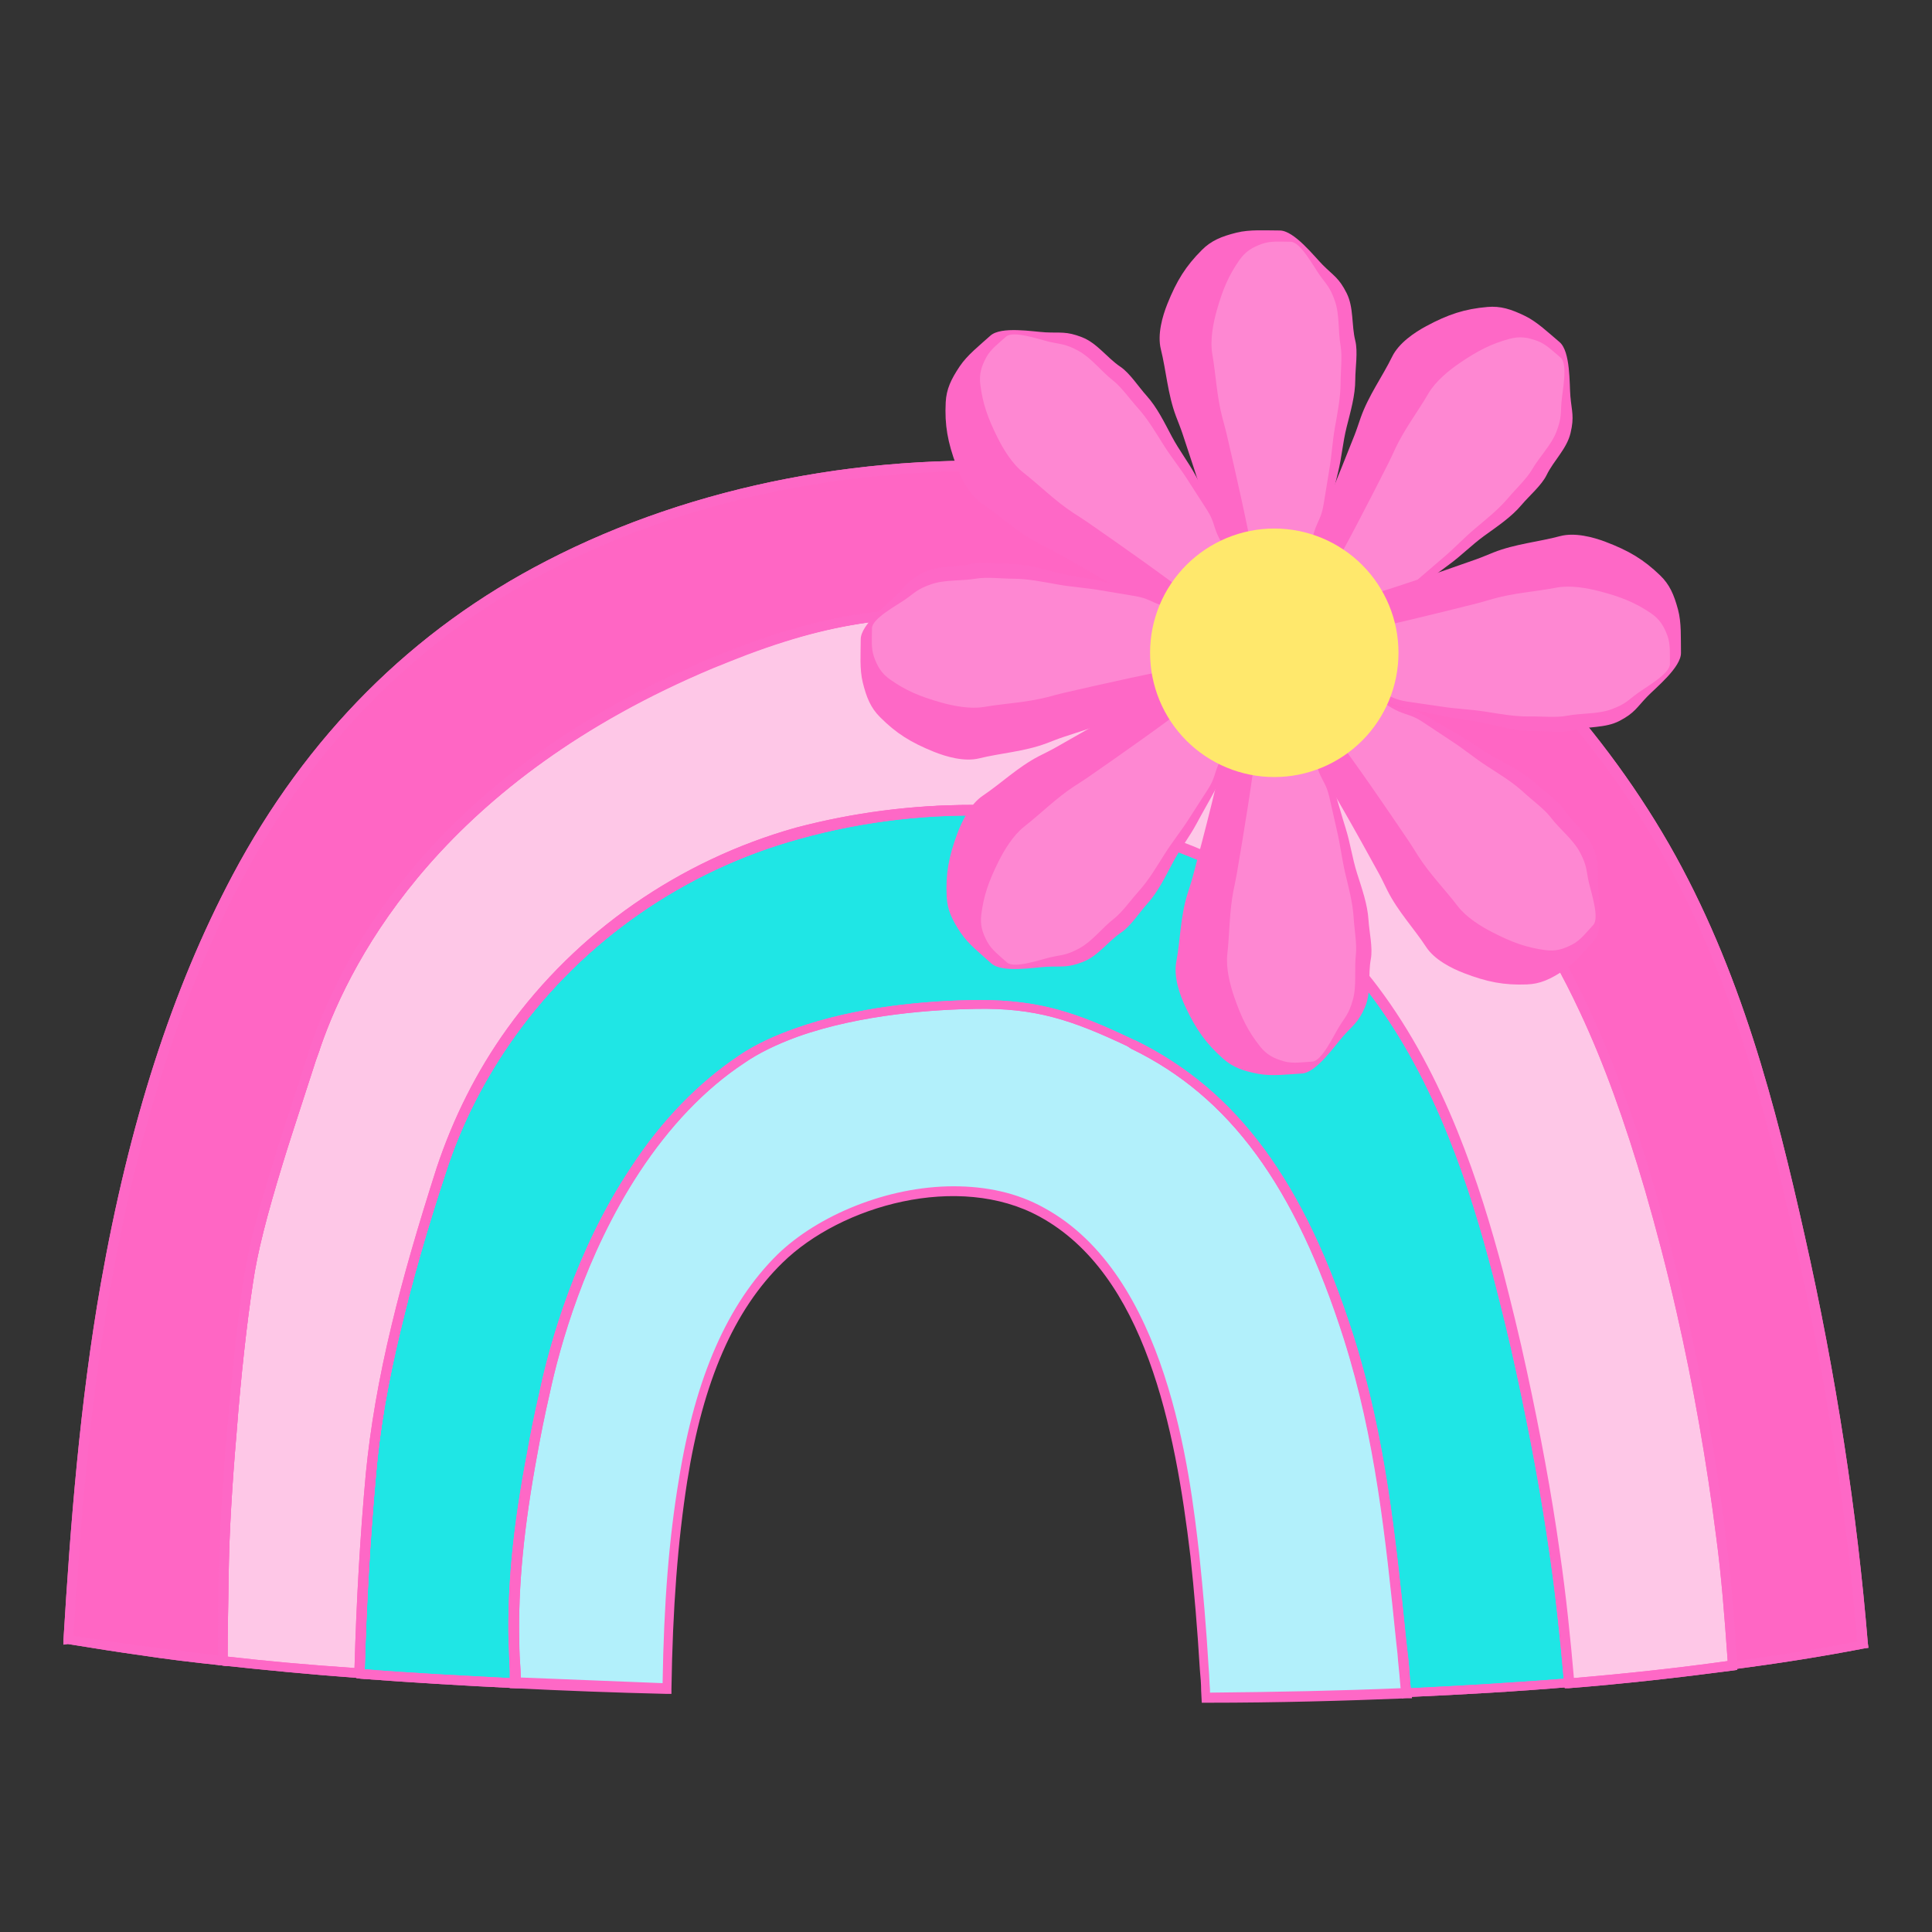 <svg xmlns="http://www.w3.org/2000/svg" xmlns:xlink="http://www.w3.org/1999/xlink" width="500" viewBox="0 0 375 375" height="500" preserveAspectRatio="xMidYMid meet"><rect x="0" y="0" width="375" height="375" fill="#333333" stroke="none"/><defs><clipPath id="70b5b2db90"><path d="M 12.016 89 L 363 89 L 363 325 L 12.016 325 Z M 12.016 89 " clip-rule="nonzero"></path></clipPath><clipPath id="bfbe8cc89f"><path d="M 12.016 89 L 363 89 L 363 325 L 12.016 325 Z M 12.016 89 " clip-rule="nonzero"></path></clipPath><clipPath id="5aae578cec"><path d="M 225 44.5 L 264 44.5 L 264 114 L 225 114 Z M 225 44.5 " clip-rule="nonzero"></path></clipPath><clipPath id="4c96199ad5"><path d="M 257 103 L 326.594 103 L 326.594 143 L 257 143 Z M 257 103 " clip-rule="nonzero"></path></clipPath></defs><path fill="#b2f0fb" d="M 99.812 326.699 C 109.617 327.188 119.543 327.559 129.348 327.801 C 129.59 314.445 130.328 300.719 132.531 287.242 C 134.984 271.922 140.008 255.379 151.402 244.352 C 163.535 232.465 187.062 226.828 202.383 235.16 C 224.195 247.168 229.465 279.645 232.035 301.824 C 232.773 308.562 233.387 315.793 233.875 323.879 C 233.996 325.719 233.996 327.559 234.121 329.395 C 247.109 329.273 259.977 329.027 272.965 328.539 C 272.723 325.965 272.477 323.391 272.23 320.816 L 271.984 318.613 C 269.902 298.27 267.941 279.031 261.816 259.668 C 252.379 229.77 239.391 212.121 219.906 202.562 C 219.66 202.441 219.414 202.316 219.172 202.195 C 208.387 197.051 201.156 194.719 189.148 194.844 C 180.57 194.965 166.598 195.945 154.469 200.234 C 150.668 201.582 146.992 203.297 143.805 205.504 C 135.227 211.266 128.488 218.863 123.098 226.949 C 112.434 243.004 107.535 261.141 105.449 270.328 C 104.715 274.008 103.855 277.805 103.121 281.727 C 100.918 293.488 99.199 306.234 99.566 318.488 C 99.691 321.309 99.691 324.004 99.812 326.699 Z M 99.812 326.699 " fill-opacity="1" fill-rule="nonzero"></path><path fill="#fe68c6" d="M 233.262 330.5 L 233.141 328.168 C 233.141 326.82 233.016 325.473 232.895 324.125 C 232.406 316.039 231.793 308.809 231.059 302.066 C 228.117 277.191 222.234 247.293 201.77 236.141 C 186.082 227.562 163.289 233.934 151.895 245.086 C 142.457 254.277 136.453 268.125 133.391 287.484 C 131.551 299.25 130.57 312.117 130.328 327.801 L 130.328 328.781 L 129.348 328.781 C 119.297 328.539 109.371 328.168 99.812 327.68 L 98.957 327.68 L 98.832 324.492 C 98.711 322.531 98.711 320.695 98.59 318.734 C 98.344 308.074 99.445 296.309 102.266 281.727 C 102.875 278.172 103.613 274.617 104.594 270.328 C 106.555 261.016 111.578 242.879 122.359 226.703 C 128.367 217.512 135.473 210.285 143.316 205.016 C 146.379 202.93 150.055 201.215 154.223 199.746 C 166.23 195.457 179.832 194.352 189.27 194.23 C 201.402 194.109 208.754 196.559 219.66 201.707 C 219.781 201.828 220.027 201.828 220.152 201.949 L 220.52 202.074 C 240.246 211.754 253.359 229.523 262.918 259.668 C 269.047 279.152 271.004 298.391 273.09 318.734 L 273.336 320.941 C 273.578 322.777 273.703 324.617 273.824 326.453 L 274.07 329.641 L 273.09 329.641 C 260.957 330.129 248.211 330.5 234.242 330.5 Z M 185.102 230.258 C 191.352 230.258 197.355 231.484 202.625 234.426 C 226.523 247.414 230.934 285.523 232.773 301.699 C 233.508 308.562 234.121 315.793 234.609 323.879 C 234.734 325.23 234.734 326.578 234.855 327.926 L 234.855 328.539 C 248.09 328.414 260.223 328.168 271.863 327.68 L 271.742 326.453 C 271.617 324.617 271.375 322.777 271.25 320.941 L 271.004 318.734 C 268.922 298.391 266.961 279.273 260.836 259.914 C 251.398 230.258 238.656 212.734 219.414 203.422 L 219.047 203.176 C 218.926 203.055 218.801 203.055 218.68 202.93 C 208.02 197.906 200.91 195.457 189.148 195.699 C 181.551 195.824 167.09 196.68 154.711 201.094 C 150.668 202.562 147.113 204.277 144.297 206.238 C 136.699 211.266 129.836 218.492 123.953 227.441 C 113.414 243.492 108.516 261.262 106.555 270.453 C 105.574 274.742 104.836 278.418 104.227 281.848 C 101.527 296.309 100.426 307.949 100.672 318.488 C 100.672 320.449 100.793 322.289 100.918 324.125 L 100.918 325.598 C 109.863 325.965 119.176 326.332 128.609 326.699 C 128.855 311.258 129.836 298.637 131.797 286.996 C 134.984 267.266 141.234 253.051 150.914 243.492 C 158.758 235.895 172.234 230.258 185.102 230.258 Z M 185.102 230.258 " fill-opacity="1" fill-rule="nonzero"></path><path fill="#1fe6e5" d="M 99.812 326.699 C 99.691 324.004 99.566 321.309 99.566 318.613 C 99.324 306.234 101.039 293.613 103.121 281.848 C 103.855 277.926 104.594 274.129 105.449 270.453 C 107.41 261.262 112.434 243.246 123.098 227.07 C 128.488 218.984 135.227 211.387 143.805 205.625 C 146.992 203.543 150.668 201.828 154.469 200.359 C 166.598 195.945 180.691 195.09 189.148 194.965 C 201.035 194.844 208.387 197.172 219.172 202.316 C 219.414 202.441 219.66 202.562 219.906 202.688 C 239.391 212.246 252.258 229.891 261.816 259.789 C 267.941 279.152 269.902 298.391 271.984 318.734 L 272.23 320.941 C 272.477 323.512 272.723 326.086 272.965 328.66 C 283.504 328.168 294.043 327.559 304.582 326.699 C 303.969 318.367 302.988 309.91 301.766 301.457 C 300.172 289.938 297.965 278.172 295.391 266.406 C 293.922 259.914 292.449 253.418 290.734 246.926 C 286.078 229.398 279.34 208.812 266.715 192.023 C 262.184 186.02 256.789 180.383 250.543 175.727 C 244.781 171.438 238.285 167.883 231.301 165.066 C 208.754 155.875 180.691 154.281 154.957 161.633 C 131.918 168.25 112.434 181.977 99.324 200.359 C 93.562 208.445 88.906 217.512 85.723 227.07 C 82.781 236.016 79.594 246.434 77.02 257.461 C 74.816 266.777 72.977 276.457 71.996 286.137 C 70.77 298.883 70.156 311.871 69.789 324.859 C 79.715 325.719 89.766 326.332 99.812 326.699 Z M 99.812 326.699 " fill-opacity="1" fill-rule="nonzero"></path><path fill="#fe68c6" d="M 272.109 329.641 L 271.863 326.578 C 271.742 324.738 271.496 322.902 271.375 321.062 L 271.129 318.855 C 269.047 298.516 267.086 279.398 260.957 260.035 C 251.52 230.379 238.777 212.855 219.539 203.543 L 219.172 203.297 C 219.047 203.176 218.926 203.176 218.801 203.055 C 208.141 198.027 201.035 195.578 189.27 195.824 C 181.672 195.945 167.211 196.805 154.836 201.215 C 150.793 202.688 147.238 204.402 144.418 206.363 C 136.82 211.387 129.957 218.617 124.078 227.562 C 113.539 243.613 108.637 261.383 106.676 270.574 C 105.695 274.863 104.961 278.539 104.348 281.973 C 101.652 296.43 100.547 308.074 100.793 318.613 C 100.793 320.57 100.918 322.41 101.039 324.25 L 101.16 327.68 L 100.18 327.68 C 89.887 327.188 79.84 326.578 70.035 325.84 L 69.176 325.719 L 69.176 324.859 C 69.547 311.383 70.281 298.391 71.383 286.137 C 72.242 277.438 73.836 268 76.406 257.34 C 78.613 248.148 81.434 238.469 85.109 226.949 C 88.293 217.391 92.828 208.199 98.832 199.867 C 112.312 181.117 132.164 167.27 154.836 160.898 C 180.445 153.668 208.508 154.895 231.793 164.328 C 239.023 167.27 245.516 170.949 251.152 175.113 C 257.035 179.523 262.551 185.039 267.453 191.535 C 280.562 208.938 287.305 230.137 291.715 246.68 C 293.309 252.93 294.902 259.301 296.371 266.164 C 298.945 278.051 301.152 289.812 302.746 301.211 C 303.969 309.543 304.828 318 305.562 326.453 L 305.684 327.312 L 304.828 327.434 C 294.777 328.293 284.117 328.906 273.211 329.395 Z M 190.25 194.109 C 201.77 194.109 209 196.559 219.539 201.582 C 219.66 201.707 219.906 201.707 220.027 201.828 L 220.395 201.949 C 240.125 211.633 253.238 229.398 262.797 259.547 C 268.922 279.031 270.883 298.27 272.965 318.613 L 273.211 320.816 C 273.457 322.656 273.578 324.492 273.703 326.332 L 273.824 327.68 C 284.117 327.188 294.043 326.578 303.602 325.84 C 302.988 317.754 302.008 309.664 300.906 301.578 C 299.312 290.305 297.105 278.539 294.535 266.652 C 293.062 259.789 291.469 253.418 289.879 247.293 C 285.59 230.871 278.973 209.914 265.98 192.762 C 261.203 186.387 255.809 180.996 250.051 176.707 C 244.535 172.539 238.164 168.988 231.059 166.168 C 208.141 156.855 180.57 155.629 155.203 162.738 C 132.777 168.988 113.293 182.59 100.059 200.969 C 94.176 209.18 89.641 218.004 86.578 227.441 C 82.781 238.957 80.082 248.516 77.879 257.707 C 75.305 268.246 73.711 277.559 72.977 286.262 C 71.875 298.27 71.137 310.891 70.77 324.004 C 79.84 324.738 89.398 325.23 98.957 325.719 L 98.957 324.371 C 98.832 322.41 98.832 320.57 98.711 318.613 C 98.465 307.949 99.566 296.188 102.387 281.602 C 103 278.051 103.734 274.496 104.715 270.207 C 106.676 260.895 111.699 242.758 122.484 226.582 C 128.488 217.391 135.598 210.16 143.438 204.891 C 146.504 202.809 150.18 201.094 154.344 199.621 C 166.355 195.332 179.957 194.23 189.391 194.109 C 189.516 194.109 189.883 194.109 190.25 194.109 Z M 190.25 194.109 " fill-opacity="1" fill-rule="nonzero"></path><path fill="#ff66c4" d="M 27.512 320.57 C 32.781 321.309 37.93 321.922 43.199 322.531 C 43.199 322.289 43.199 322.043 43.199 321.797 C 43.199 316.527 43.199 311.871 43.445 303.539 C 43.566 297.168 44.18 287.977 44.914 278.539 C 45.773 267.758 46.996 256.727 48.102 249.129 C 49.203 242.145 51.41 233.934 53.859 225.848 C 55.086 221.926 56.312 218.004 57.535 214.328 C 58.516 211.266 59.496 208.324 60.355 205.629 C 60.598 204.77 60.844 204.035 61.211 203.176 C 67.953 183.445 86.703 150.359 137.926 129.039 C 140.008 128.18 142.215 127.32 144.418 126.465 C 164.762 118.742 177.262 118.742 199.316 119.234 C 222.723 119.848 240.004 124.504 255.441 134.43 C 270.883 144.355 284.609 158.449 296.371 176.215 C 300.414 182.465 304.094 188.961 307.402 196.191 C 312.059 206.238 316.223 217.512 320.023 230.871 C 322.352 238.715 324.312 246.555 326.148 254.645 C 329.457 269.105 332.031 283.809 333.871 298.637 C 334.852 306.848 335.586 315.18 336.074 323.512 C 344.531 322.41 352.988 321.062 361.32 319.469 C 359.359 294.227 355.191 267.633 349.066 240.43 C 343.43 215.43 336.812 188.84 322.84 164.699 C 315.855 152.566 307.402 141.293 297.598 131 C 285.957 118.742 272.477 109.309 257.77 102.938 C 239.145 94.848 219.172 92.398 203.852 91.293 C 169.297 88.723 134.738 95.34 106.309 110.043 C 80.695 123.156 60.355 143.496 46.141 170.336 C 34.375 192.391 26.043 218.371 20.527 249.375 C 16.484 272.414 14.645 296.188 13.297 318.367 C 18.078 319.223 22.734 319.961 27.512 320.57 Z M 27.512 320.57 " fill-opacity="1" fill-rule="nonzero"></path><g clip-path="url(#70b5b2db90)"><path fill="#fe68c6" d="M 335.586 324.25 L 335.586 323.27 C 334.973 314.199 334.238 306.113 333.379 298.516 C 331.543 283.934 328.969 269.105 325.66 254.645 C 323.82 246.555 321.738 238.59 319.531 230.992 C 315.609 217.637 311.566 206.363 306.91 196.438 C 303.602 189.328 299.926 182.832 295.883 176.586 C 284.242 158.816 270.516 144.844 255.199 135.043 C 240.004 125.238 222.848 120.582 199.562 119.969 C 177.629 119.355 165.25 119.48 145.031 127.078 C 143.07 127.812 140.988 128.672 138.535 129.648 C 86.703 151.34 68.441 185.164 62.191 203.297 C 61.949 204.156 61.578 205.016 61.336 205.75 C 60.477 208.445 59.496 211.387 58.516 214.449 C 57.414 217.883 56.066 221.926 54.84 225.969 C 51.777 236.016 49.938 243.125 49.082 249.129 C 47.977 256.359 46.754 267.02 45.895 278.418 C 45.035 288.344 44.547 297.289 44.426 303.293 C 44.301 311.625 44.18 316.527 44.18 321.551 L 44.18 323.391 L 43.199 323.27 C 37.438 322.656 32.293 322.043 27.512 321.309 C 23.102 320.695 18.445 319.961 13.176 319.102 L 12.316 319.223 L 12.316 318.367 C 13.664 296.062 15.504 272.289 19.547 249.254 C 25.062 218.004 33.395 192.023 45.16 169.844 C 59.496 142.887 79.961 122.297 106.184 108.816 C 134.617 94.113 169.418 87.375 204.219 89.945 C 219.66 91.051 239.758 93.5 258.383 101.711 C 273.336 108.207 286.812 117.766 298.578 130.02 C 308.383 140.312 316.961 151.707 323.945 163.84 C 337.914 188.227 344.652 214.695 350.289 239.816 C 356.418 267.02 360.461 293.613 362.547 318.98 L 362.668 319.836 L 361.809 319.961 C 353.598 321.551 345.023 322.902 336.445 324.004 Z M 186.695 118.008 C 190.617 118.008 194.785 118.133 199.441 118.254 C 222.969 118.867 240.492 123.645 255.934 133.695 C 271.496 143.742 285.344 157.836 297.105 175.848 C 301.273 182.098 304.949 188.715 308.258 195.824 C 312.914 205.75 317.082 217.145 321.004 230.625 C 323.207 238.223 325.293 246.312 327.129 254.398 C 330.438 268.98 333.137 283.809 334.852 298.516 C 335.707 305.867 336.445 313.711 337.055 322.41 C 344.898 321.309 352.863 320.082 360.461 318.613 C 358.5 293.613 354.336 267.266 348.332 240.551 C 342.691 215.555 336.074 189.207 322.23 165.066 C 315.367 153.055 306.91 141.781 297.105 131.609 C 285.59 119.48 272.23 110.168 257.527 103.672 C 239.023 95.582 219.172 93.254 203.852 92.031 C 169.418 89.457 134.984 96.074 106.797 110.656 C 81.309 123.891 61.09 144.109 46.996 170.703 C 35.355 192.762 27.023 218.492 21.508 249.496 C 17.465 272.168 15.625 295.574 14.277 317.508 C 19.18 318.242 23.59 318.98 27.637 319.469 C 32.168 320.082 37.07 320.695 42.34 321.309 C 42.34 316.281 42.34 311.504 42.586 303.172 C 42.707 297.043 43.199 288.098 44.055 278.172 C 45.035 266.777 46.141 255.992 47.242 248.762 C 48.102 242.758 49.938 235.527 53.125 225.355 C 54.352 221.312 55.699 217.27 56.801 213.836 C 57.781 210.773 58.762 207.832 59.621 205.137 C 59.863 204.277 60.109 203.422 60.477 202.562 C 66.848 184.059 85.352 149.746 137.801 127.812 C 140.254 126.832 142.336 125.973 144.297 125.238 C 160.594 119.234 171.746 118.008 186.695 118.008 Z M 186.695 118.008 " fill-opacity="1" fill-rule="nonzero"></path></g><path fill="#fec7e7" d="M 43.32 321.676 C 43.32 321.922 43.32 322.164 43.32 322.41 C 52.145 323.391 60.969 324.125 69.789 324.859 C 70.156 311.871 70.895 298.883 71.996 286.137 C 72.855 276.578 74.691 266.777 77.02 257.461 C 79.715 246.434 82.902 236.016 85.723 227.07 C 88.906 217.391 93.441 208.445 99.324 200.359 C 112.559 181.977 131.918 168.129 154.836 161.758 C 180.691 154.402 208.633 155.996 231.18 165.188 C 238.164 168.008 244.66 171.559 250.418 175.848 C 256.668 180.504 261.938 186.02 266.594 192.148 C 279.215 208.938 286.078 229.523 290.613 247.047 C 292.328 253.543 293.922 260.035 295.27 266.531 C 297.844 278.293 300.047 289.938 301.641 301.578 C 302.867 310.035 303.727 318.488 304.461 326.82 C 315.121 325.965 325.781 324.738 336.32 323.391 C 335.832 315.059 335.094 306.848 334.117 298.516 C 332.277 283.688 329.703 268.98 326.395 254.523 C 324.559 246.555 322.473 238.59 320.27 230.75 C 316.348 217.391 312.301 206.117 307.645 196.07 C 304.336 188.84 300.66 182.344 296.617 176.094 C 284.852 158.203 271.129 144.234 255.688 134.309 C 240.246 124.383 222.969 119.723 199.562 119.113 C 177.504 118.5 165.008 118.621 144.664 126.34 C 142.457 127.199 140.254 128.059 138.168 128.914 C 86.824 150.238 68.074 183.324 61.336 203.055 C 61.09 203.91 60.723 204.77 60.477 205.504 C 59.621 208.199 58.641 211.141 57.66 214.203 C 56.434 217.883 55.207 221.801 53.98 225.723 C 51.531 233.812 49.203 242.023 48.223 249.008 C 47.121 256.605 45.895 267.633 45.035 278.418 C 44.301 287.852 43.688 297.043 43.566 303.418 C 43.32 311.75 43.32 316.406 43.32 321.676 Z M 43.32 321.676 " fill-opacity="1" fill-rule="nonzero"></path><path fill="#fe68c6" d="M 303.727 327.68 L 303.602 326.82 C 302.867 318.488 302.008 310.035 300.785 301.699 C 299.191 290.426 296.984 278.664 294.41 266.777 C 292.941 259.914 291.348 253.543 289.754 247.414 C 285.465 230.992 278.848 210.039 265.859 192.883 C 261.078 186.512 255.688 181.117 249.93 176.828 C 244.414 172.664 238.043 169.109 230.934 166.289 C 208.02 156.977 180.445 155.754 155.082 162.859 C 132.777 168.988 113.293 182.59 100.059 200.969 C 94.176 209.18 89.641 218.004 86.578 227.441 C 82.781 238.957 80.082 248.516 77.879 257.707 C 75.305 268.246 73.711 277.559 72.977 286.262 C 71.875 298.516 71.137 311.504 70.77 324.859 L 70.77 325.84 L 69.789 325.719 C 59.863 324.984 51.164 324.125 43.199 323.27 L 42.34 323.145 L 42.34 321.551 C 42.34 316.406 42.34 311.625 42.586 303.293 C 42.707 297.168 43.199 288.223 44.055 278.293 C 45.035 266.898 46.141 256.113 47.242 248.883 C 48.102 242.879 49.938 235.648 53.125 225.48 C 54.352 221.434 55.699 217.391 56.801 213.961 C 57.781 210.895 58.762 207.957 59.621 205.258 C 59.863 204.402 60.109 203.543 60.477 202.688 C 66.848 184.184 85.352 149.871 137.801 127.934 C 140.254 126.953 142.336 126.098 144.297 125.363 C 164.762 117.641 177.383 117.52 199.562 118.133 C 223.09 118.742 240.613 123.523 256.055 133.57 C 271.617 143.621 285.465 157.711 297.23 175.727 C 301.395 181.977 305.074 188.594 308.383 195.699 C 313.039 205.625 317.203 217.023 321.125 230.504 C 323.332 238.102 325.414 246.188 327.254 254.277 C 330.562 268.859 333.258 283.688 334.973 298.391 C 335.953 305.988 336.688 314.199 337.18 323.27 L 337.18 324.125 L 336.32 324.25 C 326.027 325.598 315.367 326.82 304.461 327.68 Z M 188.41 156.242 C 203.484 156.242 218.312 158.938 231.668 164.453 C 238.898 167.395 245.395 171.07 251.031 175.234 C 256.914 179.648 262.426 185.164 267.328 191.656 C 280.441 209.059 287.18 230.258 291.594 246.801 C 293.188 253.051 294.777 259.422 296.25 266.285 C 298.824 278.172 301.027 289.938 302.621 301.332 C 303.727 309.422 304.703 317.508 305.316 325.719 C 315.609 324.859 325.66 323.758 335.34 322.41 C 334.727 313.711 334.117 305.867 333.137 298.516 C 331.297 283.934 328.723 269.105 325.414 254.645 C 323.578 246.555 321.492 238.59 319.289 230.992 C 315.367 217.637 311.324 206.363 306.664 196.438 C 303.355 189.328 299.68 182.832 295.637 176.586 C 283.996 158.816 270.27 144.844 254.953 135.043 C 239.758 125.238 222.602 120.582 199.316 119.969 C 177.383 119.355 165.008 119.48 144.785 127.078 C 142.824 127.812 140.742 128.672 138.293 129.648 C 86.703 151.34 68.441 185.164 62.191 203.297 C 61.949 204.156 61.578 205.016 61.336 205.75 C 60.477 208.445 59.496 211.387 58.516 214.449 C 57.414 217.883 56.066 221.926 54.84 225.969 C 51.777 236.016 49.938 243.125 49.082 249.129 C 47.977 256.359 46.754 267.02 45.895 278.418 C 45.035 288.344 44.547 297.289 44.426 303.293 C 44.301 311.625 44.18 316.406 44.18 321.551 C 51.652 322.41 59.742 323.145 68.809 323.758 C 69.176 310.645 69.914 297.902 71.016 285.891 C 71.875 277.191 73.465 267.758 76.039 257.094 C 78.246 247.902 81.062 238.223 84.742 226.703 C 87.926 217.145 92.461 207.957 98.465 199.621 C 111.945 180.875 131.797 167.027 154.469 160.652 C 165.617 157.711 177.016 156.242 188.41 156.242 Z M 188.41 156.242 " fill-opacity="1" fill-rule="nonzero"></path><path fill="#fe68c6" d="M 272.109 329.641 L 271.863 326.578 C 271.742 324.738 271.496 322.902 271.375 321.062 L 271.129 318.855 C 269.047 298.516 267.086 279.398 260.957 260.035 C 251.52 230.379 238.777 212.855 219.539 203.543 L 219.172 203.297 C 219.047 203.176 218.926 203.176 218.801 203.055 C 208.141 198.027 201.035 195.578 189.27 195.824 C 181.672 195.945 167.211 196.805 154.836 201.215 C 150.793 202.688 147.238 204.402 144.418 206.363 C 136.82 211.387 129.957 218.617 124.078 227.562 C 113.539 243.613 108.637 261.383 106.676 270.574 C 105.695 274.863 104.961 278.539 104.348 281.973 C 101.652 296.43 100.547 308.074 100.793 318.613 C 100.793 320.57 100.918 322.41 101.039 324.25 L 101.16 327.68 L 100.18 327.68 C 89.887 327.188 79.84 326.578 70.035 325.84 L 69.176 325.719 L 69.176 324.859 C 69.547 311.383 70.281 298.391 71.383 286.137 C 72.242 277.438 73.836 268 76.406 257.34 C 78.613 248.148 81.434 238.469 85.109 226.949 C 88.293 217.391 92.828 208.199 98.832 199.867 C 112.312 181.117 132.164 167.27 154.836 160.898 C 180.445 153.668 208.508 154.895 231.793 164.328 C 239.023 167.27 245.516 170.949 251.152 175.113 C 257.035 179.523 262.551 185.039 267.453 191.535 C 280.562 208.938 287.305 230.137 291.715 246.68 C 293.309 252.93 294.902 259.301 296.371 266.164 C 298.945 278.051 301.152 289.812 302.746 301.211 C 303.969 309.543 304.828 318 305.562 326.453 L 305.684 327.312 L 304.828 327.434 C 294.777 328.293 284.117 328.906 273.211 329.395 Z M 190.25 194.109 C 201.77 194.109 209 196.559 219.539 201.582 C 219.66 201.707 219.906 201.707 220.027 201.828 L 220.395 201.949 C 240.125 211.633 253.238 229.398 262.797 259.547 C 268.922 279.031 270.883 298.27 272.965 318.613 L 273.211 320.816 C 273.457 322.656 273.578 324.492 273.703 326.332 L 273.824 327.68 C 284.117 327.188 294.043 326.578 303.602 325.84 C 302.988 317.754 302.008 309.664 300.906 301.578 C 299.312 290.305 297.105 278.539 294.535 266.652 C 293.062 259.789 291.469 253.418 289.879 247.293 C 285.59 230.871 278.973 209.914 265.98 192.762 C 261.203 186.387 255.809 180.996 250.051 176.707 C 244.535 172.539 238.164 168.988 231.059 166.168 C 208.141 156.855 180.57 155.629 155.203 162.738 C 132.777 168.988 113.293 182.59 100.059 200.969 C 94.176 209.18 89.641 218.004 86.578 227.441 C 82.781 238.957 80.082 248.516 77.879 257.707 C 75.305 268.246 73.711 277.559 72.977 286.262 C 71.875 298.27 71.137 310.891 70.77 324.004 C 79.84 324.738 89.398 325.23 98.957 325.719 L 98.957 324.371 C 98.832 322.41 98.832 320.57 98.711 318.613 C 98.465 307.949 99.566 296.188 102.387 281.602 C 103 278.051 103.734 274.496 104.715 270.207 C 106.676 260.895 111.699 242.758 122.484 226.582 C 128.488 217.391 135.598 210.16 143.438 204.891 C 146.504 202.809 150.18 201.094 154.344 199.621 C 166.355 195.332 179.957 194.23 189.391 194.109 C 189.516 194.109 189.883 194.109 190.25 194.109 Z M 190.25 194.109 " fill-opacity="1" fill-rule="nonzero"></path><path fill="#ff66c4" d="M 27.512 320.57 C 32.781 321.309 37.93 321.922 43.199 322.531 C 43.199 322.289 43.199 322.043 43.199 321.797 C 43.199 316.527 43.199 311.871 43.445 303.539 C 43.566 297.168 44.18 287.977 44.914 278.539 C 45.773 267.758 46.996 256.727 48.102 249.129 C 49.203 242.145 51.41 233.934 53.859 225.848 C 55.086 221.926 56.312 218.004 57.535 214.328 C 58.516 211.266 59.496 208.324 60.355 205.629 C 60.598 204.77 60.844 204.035 61.211 203.176 C 67.953 183.445 86.703 150.359 137.926 129.039 C 140.008 128.18 142.215 127.32 144.418 126.465 C 164.762 118.742 177.262 118.742 199.316 119.234 C 222.723 119.848 240.004 124.504 255.441 134.43 C 270.883 144.355 284.609 158.449 296.371 176.215 C 300.414 182.465 304.094 188.961 307.402 196.191 C 312.059 206.238 316.223 217.512 320.023 230.871 C 322.352 238.715 324.312 246.555 326.148 254.645 C 329.457 269.105 332.031 283.809 333.871 298.637 C 334.852 306.848 335.586 315.18 336.074 323.512 C 344.531 322.41 352.988 321.062 361.32 319.469 C 359.359 294.227 355.191 267.633 349.066 240.43 C 343.43 215.43 336.812 188.84 322.84 164.699 C 315.855 152.566 307.402 141.293 297.598 131 C 285.957 118.742 272.477 109.309 257.77 102.938 C 239.145 94.848 219.172 92.398 203.852 91.293 C 169.297 88.723 134.738 95.34 106.309 110.043 C 80.695 123.156 60.355 143.496 46.141 170.336 C 34.375 192.391 26.043 218.371 20.527 249.375 C 16.484 272.414 14.645 296.188 13.297 318.367 C 18.078 319.223 22.734 319.961 27.512 320.57 Z M 27.512 320.57 " fill-opacity="1" fill-rule="nonzero"></path><g clip-path="url(#bfbe8cc89f)"><path fill="#fe68c6" d="M 335.586 324.25 L 335.586 323.27 C 334.973 314.199 334.238 306.113 333.379 298.516 C 331.543 283.934 328.969 269.105 325.66 254.645 C 323.82 246.555 321.738 238.59 319.531 230.992 C 315.609 217.637 311.566 206.363 306.91 196.438 C 303.602 189.328 299.926 182.832 295.883 176.586 C 284.242 158.816 270.516 144.844 255.199 135.043 C 240.004 125.238 222.848 120.582 199.562 119.969 C 177.629 119.355 165.25 119.48 145.031 127.078 C 143.07 127.812 140.988 128.672 138.535 129.648 C 86.703 151.34 68.441 185.164 62.191 203.297 C 61.949 204.156 61.578 205.016 61.336 205.75 C 60.477 208.445 59.496 211.387 58.516 214.449 C 57.414 217.883 56.066 221.926 54.84 225.969 C 51.777 236.016 49.938 243.125 49.082 249.129 C 47.977 256.359 46.754 267.02 45.895 278.418 C 45.035 288.344 44.547 297.289 44.426 303.293 C 44.301 311.625 44.18 316.527 44.18 321.551 L 44.18 323.391 L 43.199 323.27 C 37.438 322.656 32.293 322.043 27.512 321.309 C 23.102 320.695 18.445 319.961 13.176 319.102 L 12.316 319.223 L 12.316 318.367 C 13.664 296.062 15.504 272.289 19.547 249.254 C 25.062 218.004 33.395 192.023 45.16 169.844 C 59.496 142.887 79.961 122.297 106.184 108.816 C 134.617 94.113 169.418 87.375 204.219 89.945 C 219.66 91.051 239.758 93.5 258.383 101.711 C 273.336 108.207 286.812 117.766 298.578 130.02 C 308.383 140.312 316.961 151.707 323.945 163.84 C 337.914 188.227 344.652 214.695 350.289 239.816 C 356.418 267.02 360.461 293.613 362.547 318.98 L 362.668 319.836 L 361.809 319.961 C 353.598 321.551 345.023 322.902 336.445 324.004 Z M 186.695 118.008 C 190.617 118.008 194.785 118.133 199.441 118.254 C 222.969 118.867 240.492 123.645 255.934 133.695 C 271.496 143.742 285.344 157.836 297.105 175.848 C 301.273 182.098 304.949 188.715 308.258 195.824 C 312.914 205.75 317.082 217.145 321.004 230.625 C 323.207 238.223 325.293 246.312 327.129 254.398 C 330.438 268.98 333.137 283.809 334.852 298.516 C 335.707 305.867 336.445 313.711 337.055 322.41 C 344.898 321.309 352.863 320.082 360.461 318.613 C 358.5 293.613 354.336 267.266 348.332 240.551 C 342.691 215.555 336.074 189.207 322.23 165.066 C 315.367 153.055 306.91 141.781 297.105 131.609 C 285.59 119.48 272.23 110.168 257.527 103.672 C 239.023 95.582 219.172 93.254 203.852 92.031 C 169.418 89.457 134.984 96.074 106.797 110.656 C 81.309 123.891 61.09 144.109 46.996 170.703 C 35.355 192.762 27.023 218.492 21.508 249.496 C 17.465 272.168 15.625 295.574 14.277 317.508 C 19.18 318.242 23.59 318.98 27.637 319.469 C 32.168 320.082 37.07 320.695 42.34 321.309 C 42.34 316.281 42.34 311.504 42.586 303.172 C 42.707 297.043 43.199 288.098 44.055 278.172 C 45.035 266.777 46.141 255.992 47.242 248.762 C 48.102 242.758 49.938 235.527 53.125 225.355 C 54.352 221.312 55.699 217.27 56.801 213.836 C 57.781 210.773 58.762 207.832 59.621 205.137 C 59.863 204.277 60.109 203.422 60.477 202.562 C 66.848 184.059 85.352 149.746 137.801 127.812 C 140.254 126.832 142.336 125.973 144.297 125.238 C 160.594 119.234 171.746 118.008 186.695 118.008 Z M 186.695 118.008 " fill-opacity="1" fill-rule="nonzero"></path></g><path fill="#fe68c6" d="M 303.727 327.68 L 303.602 326.82 C 302.867 318.488 302.008 310.035 300.785 301.699 C 299.191 290.426 296.984 278.664 294.41 266.777 C 292.941 259.914 291.348 253.543 289.754 247.414 C 285.465 230.992 278.848 210.039 265.859 192.883 C 261.078 186.512 255.688 181.117 249.93 176.828 C 244.414 172.664 238.043 169.109 230.934 166.289 C 208.02 156.977 180.445 155.754 155.082 162.859 C 132.777 168.988 113.293 182.59 100.059 200.969 C 94.176 209.18 89.641 218.004 86.578 227.441 C 82.781 238.957 80.082 248.516 77.879 257.707 C 75.305 268.246 73.711 277.559 72.977 286.262 C 71.875 298.516 71.137 311.504 70.77 324.859 L 70.77 325.84 L 69.789 325.719 C 59.863 324.984 51.164 324.125 43.199 323.27 L 42.34 323.145 L 42.34 321.551 C 42.34 316.406 42.34 311.625 42.586 303.293 C 42.707 297.168 43.199 288.223 44.055 278.293 C 45.035 266.898 46.141 256.113 47.242 248.883 C 48.102 242.879 49.938 235.648 53.125 225.48 C 54.352 221.434 55.699 217.391 56.801 213.961 C 57.781 210.895 58.762 207.957 59.621 205.258 C 59.863 204.402 60.109 203.543 60.477 202.688 C 66.848 184.184 85.352 149.871 137.801 127.934 C 140.254 126.953 142.336 126.098 144.297 125.363 C 164.762 117.641 177.383 117.52 199.562 118.133 C 223.09 118.742 240.613 123.523 256.055 133.57 C 271.617 143.621 285.465 157.711 297.23 175.727 C 301.395 181.977 305.074 188.594 308.383 195.699 C 313.039 205.625 317.203 217.023 321.125 230.504 C 323.332 238.102 325.414 246.188 327.254 254.277 C 330.562 268.859 333.258 283.688 334.973 298.391 C 335.953 305.988 336.688 314.199 337.18 323.27 L 337.18 324.125 L 336.32 324.25 C 326.027 325.598 315.367 326.82 304.461 327.68 Z M 188.41 156.242 C 203.484 156.242 218.312 158.938 231.668 164.453 C 238.898 167.395 245.395 171.07 251.031 175.234 C 256.914 179.648 262.426 185.164 267.328 191.656 C 280.441 209.059 287.18 230.258 291.594 246.801 C 293.188 253.051 294.777 259.422 296.25 266.285 C 298.824 278.172 301.027 289.938 302.621 301.332 C 303.727 309.422 304.703 317.508 305.316 325.719 C 315.609 324.859 325.66 323.758 335.34 322.41 C 334.727 313.711 334.117 305.867 333.137 298.516 C 331.297 283.934 328.723 269.105 325.414 254.645 C 323.578 246.555 321.492 238.59 319.289 230.992 C 315.367 217.637 311.324 206.363 306.664 196.438 C 303.355 189.328 299.68 182.832 295.637 176.586 C 283.996 158.816 270.27 144.844 254.953 135.043 C 239.758 125.238 222.602 120.582 199.316 119.969 C 177.383 119.355 165.008 119.48 144.785 127.078 C 142.824 127.812 140.742 128.672 138.293 129.648 C 86.703 151.34 68.441 185.164 62.191 203.297 C 61.949 204.156 61.578 205.016 61.336 205.75 C 60.477 208.445 59.496 211.387 58.516 214.449 C 57.414 217.883 56.066 221.926 54.84 225.969 C 51.777 236.016 49.938 243.125 49.082 249.129 C 47.977 256.359 46.754 267.02 45.895 278.418 C 45.035 288.344 44.547 297.289 44.426 303.293 C 44.301 311.625 44.18 316.406 44.18 321.551 C 51.652 322.41 59.742 323.145 68.809 323.758 C 69.176 310.645 69.914 297.902 71.016 285.891 C 71.875 277.191 73.465 267.758 76.039 257.094 C 78.246 247.902 81.062 238.223 84.742 226.703 C 87.926 217.145 92.461 207.957 98.465 199.621 C 111.945 180.875 131.797 167.027 154.469 160.652 C 165.617 157.711 177.016 156.242 188.41 156.242 Z M 188.41 156.242 " fill-opacity="1" fill-rule="nonzero"></path><g clip-path="url(#5aae578cec)"><path fill="#fe68c6" d="M 237.484 110.145 C 235.887 103.504 232.273 92.414 229.516 84.152 C 229.141 83.02 228.68 81.914 228.258 80.797 C 226.645 76.496 226.359 71.941 225.324 67.801 C 224.605 64.922 225.633 61.367 226.582 58.996 C 228.383 54.496 230.145 51.66 233.293 48.512 C 235.105 46.699 237.082 45.887 240 45.16 C 242.566 44.516 245.566 44.738 248.387 44.738 C 251.203 44.738 255.094 49.77 256.77 51.449 C 258.852 53.527 259.906 53.949 261.383 56.898 C 262.793 59.723 262.301 63.082 263.059 66.121 C 263.598 68.273 263.059 71.426 263.059 73.668 C 263.059 76.781 262.129 79.902 261.383 82.891 C 260.617 85.945 260.441 88.762 259.707 91.695 C 259.078 94.203 258.648 96.344 258.027 98.824 C 257.398 101.34 256.453 101.973 255.512 103.855 C 254.594 105.691 254.289 107.914 253.836 109.727 C 253.305 111.855 250.996 112.191 249.223 113.078 C 247.789 113.797 244.305 112.898 243.355 112.66 C 241.621 112.227 239.449 110.93 237.484 110.145 Z M 237.484 110.145 " fill-opacity="1" fill-rule="evenodd"></path></g><path fill="#ffffff" d="M 243.332 108.734 C 242.277 102.461 239.891 91.98 238.074 84.172 C 237.824 83.098 237.52 82.059 237.242 81 C 236.18 76.934 235.988 72.633 235.309 68.719 C 234.832 66 235.512 62.637 236.137 60.398 C 237.324 56.145 238.488 53.465 240.562 50.492 C 241.762 48.777 243.062 48.012 244.988 47.32 C 246.684 46.715 248.664 46.926 250.523 46.926 C 252.383 46.926 254.949 51.68 256.059 53.266 C 257.43 55.23 258.129 55.629 259.102 58.418 C 260.031 61.086 259.703 64.258 260.207 67.133 C 260.562 69.168 260.207 72.145 260.207 74.266 C 260.207 77.207 259.594 80.156 259.102 82.98 C 258.598 85.867 258.477 88.527 257.992 91.301 C 257.578 93.672 257.297 95.695 256.887 98.039 C 256.473 100.414 255.848 101.012 255.227 102.793 C 254.621 104.527 254.418 106.629 254.121 108.34 C 253.77 110.352 252.246 110.672 251.078 111.512 C 250.129 112.188 247.832 111.34 247.203 111.113 C 246.059 110.703 244.629 109.48 243.332 108.734 Z M 243.332 108.734 " fill-opacity="0.208" fill-rule="evenodd"></path><path fill="#fe68c6" d="M 228.012 120.98 C 222.375 117.129 212.254 111.324 204.668 107.043 C 203.629 106.457 202.547 105.949 201.484 105.398 C 197.402 103.293 194.137 100.105 190.59 97.73 C 188.129 96.078 186.504 92.75 185.617 90.355 C 183.934 85.809 183.34 82.527 183.562 78.082 C 183.691 75.52 184.613 73.594 186.289 71.094 C 187.762 68.898 190.137 67.047 192.227 65.156 C 194.316 63.266 200.578 64.391 202.945 64.508 C 205.883 64.656 206.949 64.258 210.02 65.457 C 212.965 66.605 214.848 69.43 217.453 71.176 C 219.293 72.41 221.012 75.109 222.516 76.77 C 224.602 79.078 226.008 82.02 227.457 84.738 C 228.941 87.516 230.695 89.723 232.121 92.391 C 233.336 94.672 234.453 96.547 235.656 98.805 C 236.879 101.09 236.602 102.195 237.164 104.223 C 237.715 106.199 238.98 108.055 239.859 109.699 C 240.891 111.637 239.41 113.434 238.688 115.281 C 238.105 116.777 234.918 118.445 234.055 118.906 C 232.477 119.75 230 120.242 228.012 120.98 Z M 228.012 120.98 " fill-opacity="1" fill-rule="evenodd"></path><path fill="#ffffff" d="M 231.402 116.012 C 226.414 112.066 217.617 105.891 211.027 101.316 C 210.125 100.691 209.199 100.121 208.285 99.523 C 204.77 97.223 201.742 94.156 198.609 91.711 C 196.434 90.016 194.684 87.066 193.645 84.984 C 191.672 81.035 190.738 78.266 190.285 74.668 C 190.023 72.594 190.477 71.152 191.441 69.348 C 192.289 67.762 193.898 66.59 195.277 65.344 C 196.66 64.094 201.75 65.898 203.637 66.332 C 205.973 66.871 206.754 66.699 209.348 68.113 C 211.828 69.469 213.715 72.039 216.016 73.836 C 217.641 75.105 219.379 77.555 220.797 79.125 C 222.77 81.305 224.297 83.906 225.824 86.332 C 227.387 88.812 229.082 90.863 230.586 93.246 C 231.867 95.281 233.016 96.973 234.281 98.984 C 235.57 101.027 235.508 101.887 236.242 103.625 C 236.953 105.316 238.215 107.012 239.141 108.48 C 240.23 110.207 239.316 111.465 239.008 112.871 C 238.762 114.012 236.488 114.922 235.871 115.176 C 234.75 115.641 232.863 115.691 231.402 116.012 Z M 231.402 116.012 " fill-opacity="0.208" fill-rule="evenodd"></path><path fill="#fe68c6" d="M 232.441 135.148 C 225.797 136.73 214.699 140.312 206.426 143.047 C 205.293 143.422 204.188 143.879 203.07 144.297 C 198.762 145.898 194.211 146.172 190.066 147.195 C 187.188 147.91 183.633 146.871 181.262 145.918 C 176.77 144.105 173.938 142.336 170.801 139.18 C 168.988 137.363 168.184 135.383 167.461 132.465 C 166.828 129.895 167.059 126.895 167.066 124.078 C 167.074 121.258 172.113 117.383 173.797 115.711 C 175.883 113.633 176.305 112.578 179.258 111.113 C 182.086 109.707 185.441 110.211 188.484 109.457 C 190.641 108.926 193.793 109.473 196.031 109.477 C 199.145 109.484 202.266 110.426 205.254 111.18 C 208.305 111.949 211.117 112.137 214.051 112.879 C 216.559 113.512 218.699 113.949 221.176 114.574 C 223.688 115.211 224.32 116.156 226.199 117.102 C 228.031 118.023 230.254 118.34 232.066 118.797 C 234.191 119.332 234.523 121.641 235.406 123.418 C 236.121 124.855 235.215 128.332 234.973 129.285 C 234.535 131.016 233.234 133.184 232.441 135.148 Z M 232.441 135.148 " fill-opacity="1" fill-rule="evenodd"></path><path fill="#ffffff" d="M 231.047 129.293 C 224.77 130.332 214.285 132.691 206.469 134.488 C 205.398 134.734 204.355 135.035 203.297 135.309 C 199.23 136.363 194.926 136.539 191.008 137.215 C 188.289 137.68 184.93 136.992 182.691 136.363 C 178.441 135.164 175.766 133.996 172.797 131.91 C 171.086 130.707 170.324 129.402 169.637 127.477 C 169.035 125.781 169.25 123.801 169.258 121.941 C 169.262 120.082 174.023 117.527 175.609 116.422 C 177.582 115.055 177.98 114.359 180.77 113.395 C 183.441 112.469 186.613 112.805 189.488 112.309 C 191.523 111.961 194.504 112.324 196.621 112.328 C 199.559 112.336 202.512 112.957 205.336 113.457 C 208.219 113.969 210.879 114.094 213.652 114.586 C 216.02 115.004 218.043 115.293 220.383 115.711 C 222.762 116.133 223.355 116.758 225.137 117.383 C 226.867 117.992 228.969 118.199 230.68 118.504 C 232.691 118.859 233.004 120.383 233.84 121.555 C 234.516 122.504 233.66 124.801 233.434 125.426 C 233.023 126.57 231.793 128 231.047 129.293 Z M 231.047 129.293 " fill-opacity="0.208" fill-rule="evenodd"></path><path fill="#fe68c6" d="M 252.309 109.492 C 255.352 103.379 259.711 92.559 262.914 84.457 C 263.352 83.348 263.707 82.207 264.105 81.078 C 265.637 76.746 268.344 73.074 270.211 69.234 C 271.512 66.57 274.582 64.508 276.836 63.301 C 281.105 61.008 284.277 59.969 288.711 59.582 C 291.266 59.359 293.301 60.008 296.008 61.324 C 298.383 62.48 300.539 64.582 302.699 66.391 C 304.859 68.203 304.605 74.559 304.812 76.922 C 305.066 79.852 305.605 80.852 304.84 84.059 C 304.109 87.133 301.57 89.387 300.199 92.203 C 299.227 94.199 296.789 96.27 295.348 97.984 C 293.348 100.371 290.629 102.164 288.133 103.973 C 285.586 105.824 283.641 107.863 281.188 109.641 C 279.098 111.16 277.391 112.523 275.324 114.023 C 273.227 115.547 272.094 115.422 270.164 116.262 C 268.281 117.078 266.617 118.582 265.105 119.68 C 263.328 120.969 261.344 119.746 259.414 119.285 C 257.855 118.91 255.766 115.984 255.188 115.191 C 254.141 113.746 253.309 111.359 252.309 109.492 Z M 252.309 109.492 " fill-opacity="1" fill-rule="evenodd"></path><path fill="#ffffff" d="M 257.691 112.168 C 260.918 106.684 265.828 97.125 269.453 89.973 C 269.953 88.992 270.391 87.996 270.855 87.008 C 272.652 83.211 275.273 79.793 277.266 76.355 C 278.652 73.969 281.332 71.828 283.25 70.516 C 286.895 68.02 289.508 66.715 293.008 65.77 C 295.027 65.227 296.52 65.477 298.438 66.188 C 300.125 66.812 301.508 68.246 302.934 69.441 C 304.355 70.637 303.266 75.93 303.098 77.855 C 302.883 80.242 303.164 80.996 302.117 83.758 C 301.113 86.398 298.824 88.621 297.363 91.145 C 296.328 92.93 294.141 94.984 292.777 96.609 C 290.887 98.859 288.52 100.727 286.328 102.574 C 284.086 104.461 282.285 106.426 280.133 108.238 C 278.293 109.789 276.773 111.156 274.953 112.688 C 273.109 114.242 272.246 114.297 270.625 115.262 C 269.047 116.203 267.543 117.68 266.215 118.801 C 264.652 120.117 263.281 119.383 261.844 119.273 C 260.684 119.184 259.469 117.055 259.133 116.48 C 258.52 115.43 258.207 113.574 257.691 112.168 Z M 257.691 112.168 " fill-opacity="0.208" fill-rule="evenodd"></path><g clip-path="url(#4c96199ad5)"><path fill="#fe68c6" d="M 260.684 117.004 C 267.293 115.285 278.312 111.469 286.527 108.562 C 287.652 108.164 288.746 107.68 289.855 107.242 C 294.129 105.551 298.676 105.18 302.797 104.066 C 305.66 103.297 309.238 104.258 311.625 105.164 C 316.156 106.879 319.023 108.59 322.227 111.676 C 324.074 113.457 324.922 115.418 325.703 118.324 C 326.395 120.875 326.227 123.879 326.277 126.699 C 326.332 129.516 321.371 133.5 319.727 135.207 C 317.684 137.324 317.281 138.391 314.359 139.918 C 311.562 141.383 308.195 140.949 305.168 141.766 C 303.027 142.344 299.867 141.863 297.625 141.902 C 294.512 141.961 291.375 141.09 288.371 140.398 C 285.305 139.688 282.484 139.562 279.535 138.883 C 277.02 138.301 274.871 137.91 272.379 137.336 C 269.852 136.754 269.203 135.82 267.305 134.914 C 265.453 134.031 263.223 133.766 261.402 133.344 C 259.266 132.852 258.883 130.555 257.965 128.797 C 257.219 127.371 258.055 123.875 258.277 122.918 C 258.676 121.18 259.934 118.984 260.684 117.004 Z M 260.684 117.004 " fill-opacity="1" fill-rule="evenodd"></path></g><path fill="#ffffff" d="M 262.199 122.824 C 268.453 121.652 278.887 119.078 286.664 117.117 C 287.73 116.848 288.766 116.523 289.816 116.227 C 293.863 115.09 298.16 114.82 302.062 114.066 C 304.77 113.539 308.145 114.156 310.395 114.742 C 314.672 115.852 317.371 116.965 320.383 118.984 C 322.117 120.152 322.906 121.441 323.633 123.352 C 324.27 125.035 324.098 127.02 324.129 128.879 C 324.164 130.738 319.457 133.391 317.895 134.527 C 315.953 135.938 315.57 136.641 312.801 137.664 C 310.148 138.645 306.969 138.379 304.105 138.934 C 302.078 139.324 299.094 139.023 296.973 139.062 C 294.035 139.117 291.07 138.559 288.238 138.117 C 285.344 137.668 282.684 137.598 279.898 137.164 C 277.523 136.793 275.492 136.547 273.145 136.18 C 270.758 135.809 270.148 135.199 268.359 134.609 C 266.613 134.035 264.508 133.871 262.793 133.605 C 260.773 133.289 260.426 131.777 259.566 130.621 C 258.871 129.684 259.68 127.371 259.891 126.742 C 260.281 125.59 261.477 124.137 262.199 122.824 Z M 262.199 122.824 " fill-opacity="0.208" fill-rule="evenodd"></path><path fill="#fe68c6" d="M 237.918 143.723 C 236.719 150.445 233.777 161.734 231.52 170.148 C 231.211 171.301 230.816 172.43 230.465 173.57 C 229.109 177.961 229.098 182.523 228.312 186.719 C 227.766 189.637 229.004 193.125 230.094 195.434 C 232.156 199.82 234.086 202.543 237.414 205.496 C 239.332 207.199 241.355 207.891 244.312 208.445 C 246.91 208.93 249.895 208.531 252.707 208.363 C 255.52 208.195 259.102 202.938 260.676 201.164 C 262.629 198.965 263.66 198.48 264.957 195.449 C 266.195 192.547 265.5 189.223 266.078 186.141 C 266.488 183.961 265.762 180.844 265.629 178.609 C 265.441 175.504 264.328 172.441 263.402 169.5 C 262.457 166.496 262.109 163.699 261.203 160.812 C 260.426 158.348 259.871 156.234 259.102 153.797 C 258.324 151.324 257.344 150.75 256.293 148.926 C 255.266 147.148 254.828 144.949 254.266 143.168 C 253.609 141.074 251.285 140.875 249.461 140.094 C 247.984 139.461 244.562 140.566 243.629 140.863 C 241.922 141.398 239.836 142.82 237.918 143.723 Z M 237.918 143.723 " fill-opacity="1" fill-rule="evenodd"></path><path fill="#ffffff" d="M 243.84 144.785 C 243.16 151.109 241.406 161.715 240.059 169.621 C 239.875 170.703 239.633 171.762 239.422 172.832 C 238.602 176.957 238.668 181.262 238.223 185.211 C 237.91 187.953 238.789 191.266 239.547 193.465 C 240.984 197.641 242.305 200.242 244.559 203.09 C 245.855 204.73 247.203 205.414 249.164 205.988 C 250.891 206.492 252.855 206.164 254.711 206.055 C 256.57 205.941 258.848 201.043 259.855 199.395 C 261.109 197.352 261.781 196.91 262.586 194.07 C 263.359 191.352 262.844 188.203 263.172 185.305 C 263.402 183.254 262.871 180.301 262.746 178.184 C 262.57 175.25 261.781 172.34 261.121 169.551 C 260.445 166.699 260.168 164.051 259.52 161.309 C 258.965 158.969 258.559 156.965 258.012 154.652 C 257.453 152.305 256.797 151.742 256.07 150.004 C 255.363 148.309 255.035 146.223 254.633 144.535 C 254.164 142.547 252.625 142.316 251.406 141.551 C 250.422 140.93 248.18 141.918 247.562 142.18 C 246.445 142.656 245.09 143.965 243.84 144.781 Z M 243.84 144.785 " fill-opacity="0.208" fill-rule="evenodd"></path><path fill="#fe68c6" d="M 228.203 131.18 C 222.566 135.031 212.445 140.832 204.859 145.113 C 203.82 145.703 202.738 146.211 201.676 146.758 C 197.594 148.867 194.328 152.051 190.781 154.43 C 188.32 156.082 186.695 159.41 185.809 161.805 C 184.125 166.348 183.531 169.633 183.754 174.078 C 183.883 176.641 184.805 178.566 186.48 181.066 C 187.953 183.262 190.328 185.109 192.418 187 C 194.508 188.891 200.766 187.77 203.137 187.648 C 206.074 187.504 207.141 187.898 210.211 186.699 C 213.152 185.555 215.039 182.73 217.645 180.984 C 219.484 179.75 221.203 177.051 222.707 175.387 C 224.793 173.078 226.199 170.141 227.648 167.422 C 229.129 164.645 230.887 162.438 232.309 159.766 C 233.527 157.488 234.645 155.609 235.848 153.355 C 237.07 151.066 236.793 149.965 237.355 147.938 C 237.906 145.961 239.172 144.105 240.051 142.457 C 241.082 140.523 239.602 138.727 238.879 136.875 C 238.297 135.379 235.109 133.711 234.246 133.25 C 232.668 132.41 230.191 131.914 228.203 131.18 Z M 228.203 131.18 " fill-opacity="1" fill-rule="evenodd"></path><path fill="#ffffff" d="M 231.594 136.148 C 226.605 140.094 217.805 146.266 211.219 150.84 C 210.316 151.469 209.391 152.035 208.477 152.637 C 204.961 154.938 201.934 158 198.801 160.445 C 196.625 162.145 194.875 165.094 193.836 167.176 C 191.863 171.125 190.93 173.891 190.473 177.488 C 190.211 179.562 190.664 181.008 191.633 182.809 C 192.48 184.395 194.09 185.566 195.469 186.816 C 196.848 188.062 201.941 186.258 203.824 185.824 C 206.164 185.289 206.945 185.461 209.539 184.047 C 212.02 182.691 213.906 180.117 216.207 178.324 C 217.832 177.055 219.566 174.605 220.988 173.035 C 222.961 170.852 224.484 168.254 226.016 165.828 C 227.578 163.348 229.273 161.297 230.777 158.914 C 232.059 156.879 233.203 155.188 234.473 153.176 C 235.762 151.133 235.699 150.27 236.43 148.535 C 237.145 146.844 238.406 145.148 239.332 143.68 C 240.422 141.949 239.508 140.691 239.199 139.285 C 238.953 138.148 236.68 137.238 236.062 136.98 C 234.938 136.52 233.055 136.465 231.594 136.148 Z M 231.594 136.148 " fill-opacity="0.208" fill-rule="evenodd"></path><path fill="#fe68c6" d="M 254.031 146.098 C 257.812 151.785 263.488 161.973 267.676 169.613 C 268.25 170.66 268.746 171.75 269.281 172.816 C 271.336 176.926 274.48 180.23 276.812 183.809 C 278.434 186.289 281.742 187.953 284.125 188.871 C 288.648 190.613 291.926 191.246 296.371 191.078 C 298.938 190.984 300.875 190.086 303.395 188.441 C 305.609 186.996 307.484 184.645 309.402 182.578 C 311.32 180.512 310.273 174.238 310.184 171.867 C 310.074 168.926 310.484 167.867 309.324 164.781 C 308.215 161.824 305.414 159.906 303.703 157.277 C 302.488 155.422 299.812 153.672 298.168 152.148 C 295.887 150.031 292.965 148.59 290.266 147.105 C 287.504 145.586 285.32 143.805 282.668 142.348 C 280.402 141.102 278.539 139.961 276.301 138.73 C 274.027 137.48 272.922 137.742 270.902 137.152 C 268.934 136.578 267.094 135.293 265.457 134.391 C 263.535 133.336 261.719 134.797 259.863 135.492 C 258.359 136.059 256.652 139.223 256.18 140.082 C 255.316 141.648 254.793 144.121 254.031 146.098 Z M 254.031 146.098 " fill-opacity="1" fill-rule="evenodd"></path><path fill="#ffffff" d="M 259.039 142.773 C 262.926 147.812 268.988 156.688 273.48 163.328 C 274.094 164.242 274.652 165.172 275.238 166.094 C 277.496 169.641 280.523 172.703 282.93 175.867 C 284.598 178.062 287.523 179.852 289.594 180.914 C 293.52 182.938 296.273 183.906 299.867 184.406 C 301.938 184.691 303.387 184.258 305.199 183.312 C 306.797 182.484 307.988 180.891 309.254 179.527 C 310.52 178.164 308.777 173.047 308.367 171.16 C 307.859 168.812 308.043 168.031 306.66 165.426 C 305.336 162.926 302.789 161.008 301.02 158.688 C 299.77 157.043 297.344 155.277 295.793 153.836 C 293.637 151.836 291.055 150.281 288.648 148.719 C 286.188 147.129 284.156 145.406 281.793 143.875 C 279.773 142.566 278.098 141.398 276.102 140.105 C 274.078 138.793 273.215 138.844 271.488 138.09 C 269.805 137.355 268.125 136.074 266.668 135.129 C 264.953 134.02 263.684 134.918 262.273 135.207 C 261.133 135.438 260.191 137.703 259.93 138.316 C 259.453 139.434 259.379 141.316 259.039 142.773 Z M 259.039 142.773 " fill-opacity="0.208" fill-rule="evenodd"></path><path fill="#ffe86c" d="M 271.445 126.707 C 271.445 127.496 271.406 128.285 271.328 129.07 C 271.254 129.855 271.137 130.637 270.984 131.41 C 270.828 132.188 270.637 132.949 270.41 133.707 C 270.18 134.461 269.914 135.207 269.613 135.934 C 269.312 136.664 268.973 137.379 268.602 138.074 C 268.23 138.773 267.824 139.449 267.387 140.105 C 266.949 140.762 266.477 141.395 265.977 142.008 C 265.477 142.617 264.945 143.203 264.387 143.762 C 263.828 144.32 263.246 144.848 262.637 145.352 C 262.023 145.852 261.391 146.32 260.734 146.762 C 260.078 147.199 259.402 147.605 258.703 147.977 C 258.008 148.352 257.297 148.688 256.566 148.988 C 255.836 149.293 255.094 149.559 254.336 149.785 C 253.582 150.016 252.816 150.207 252.043 150.363 C 251.266 150.516 250.488 150.633 249.699 150.711 C 248.914 150.785 248.125 150.824 247.336 150.824 C 246.547 150.824 245.758 150.785 244.973 150.711 C 244.188 150.633 243.406 150.516 242.633 150.363 C 241.859 150.207 241.094 150.016 240.336 149.785 C 239.582 149.559 238.84 149.293 238.109 148.988 C 237.379 148.688 236.664 148.352 235.969 147.977 C 235.273 147.605 234.598 147.199 233.941 146.762 C 233.285 146.32 232.648 145.852 232.039 145.352 C 231.43 144.848 230.844 144.32 230.285 143.762 C 229.727 143.203 229.199 142.617 228.699 142.008 C 228.195 141.395 227.727 140.762 227.289 140.105 C 226.848 139.449 226.445 138.773 226.07 138.074 C 225.699 137.379 225.363 136.664 225.062 135.934 C 224.758 135.207 224.492 134.461 224.266 133.707 C 224.035 132.949 223.844 132.188 223.691 131.41 C 223.535 130.637 223.422 129.855 223.344 129.07 C 223.266 128.285 223.23 127.496 223.23 126.707 C 223.23 125.918 223.266 125.129 223.344 124.344 C 223.422 123.555 223.535 122.777 223.691 122 C 223.844 121.227 224.035 120.461 224.266 119.707 C 224.492 118.949 224.758 118.207 225.062 117.477 C 225.363 116.746 225.699 116.035 226.07 115.336 C 226.445 114.641 226.848 113.965 227.289 113.309 C 227.727 112.648 228.195 112.016 228.699 111.406 C 229.199 110.797 229.727 110.211 230.285 109.652 C 230.844 109.094 231.43 108.562 232.039 108.062 C 232.648 107.562 233.285 107.09 233.941 106.652 C 234.598 106.215 235.273 105.809 235.969 105.434 C 236.664 105.062 237.379 104.727 238.109 104.422 C 238.84 104.121 239.582 103.855 240.336 103.625 C 241.094 103.395 241.859 103.203 242.633 103.051 C 243.406 102.895 244.188 102.781 244.973 102.703 C 245.758 102.625 246.547 102.586 247.336 102.586 C 248.125 102.586 248.914 102.625 249.699 102.703 C 250.488 102.781 251.266 102.895 252.043 103.051 C 252.816 103.203 253.582 103.395 254.336 103.625 C 255.094 103.855 255.836 104.121 256.566 104.422 C 257.297 104.727 258.008 105.062 258.703 105.434 C 259.402 105.809 260.078 106.215 260.734 106.652 C 261.391 107.09 262.023 107.562 262.637 108.062 C 263.246 108.562 263.828 109.094 264.387 109.652 C 264.945 110.211 265.477 110.797 265.977 111.406 C 266.477 112.016 266.949 112.648 267.387 113.309 C 267.824 113.965 268.23 114.641 268.602 115.336 C 268.973 116.035 269.312 116.746 269.613 117.477 C 269.914 118.207 270.18 118.949 270.41 119.707 C 270.637 120.461 270.828 121.227 270.984 122 C 271.137 122.777 271.254 123.555 271.328 124.344 C 271.406 125.129 271.445 125.918 271.445 126.707 Z M 271.445 126.707 " fill-opacity="1" fill-rule="nonzero"></path></svg>